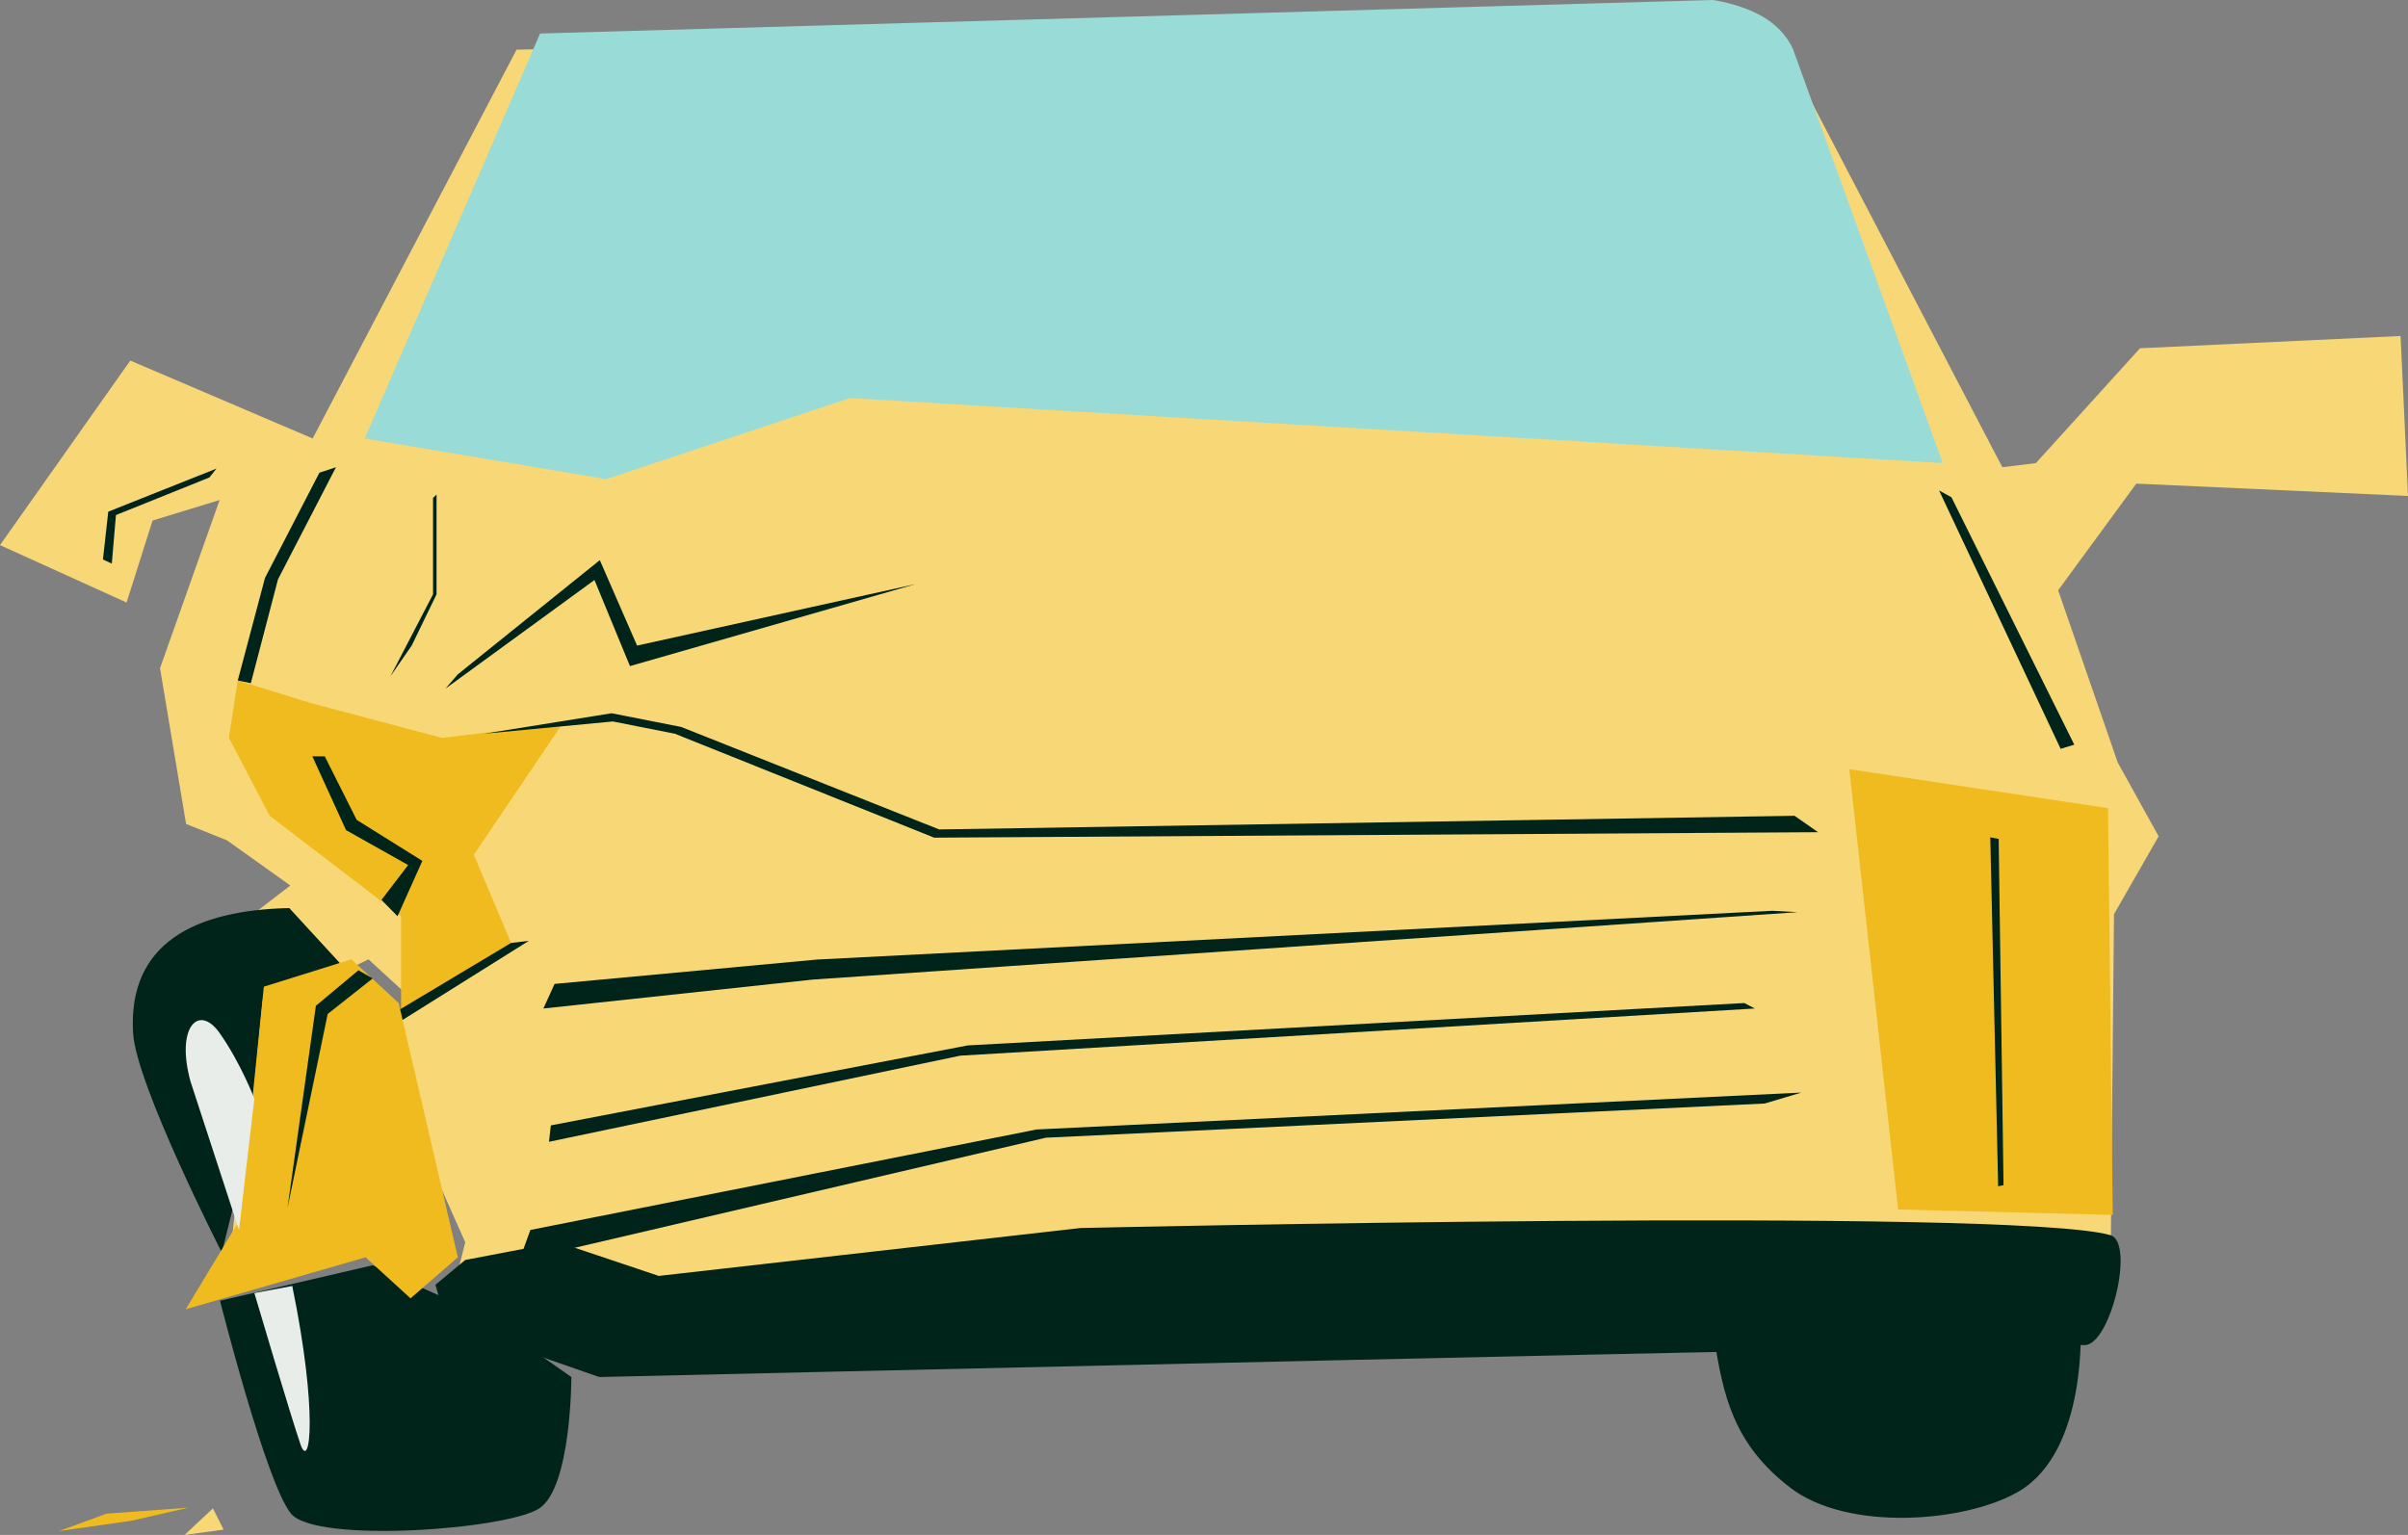 <svg id="Layer_2" data-name="Layer 2" xmlns="http://www.w3.org/2000/svg" viewBox="0 0 523.79 333.96"><rect x="0" y="0" width="523.79" height="333.96" fill="#808080" stroke="none"/><defs><style>.cls-1{fill:#f8d776}.cls-2{fill:#e9ede9}.cls-4{fill:#f0bb1f}.cls-5{fill:#00241a}</style></defs><path class="cls-1" d="m68.01 95.4 44.35-84.59L373.85 4.7l16.85 11.05 44.85 85.9 7.29-.89 22.66-24.99 56.68-2.67 1.61 34.8-59.1-2.68-17 23.2 12.96 37.47 8.9 16.06-9.71 16.95-.81 83.87-12.96 9.82-312.49 6.24-36.43-12.49 4.05-16.06-20.24-45.5 8.9-7.14-9.71-8.92-21.86 10.7-4.86 32.12 1.62 19.63-5.66 8.93 2.02-19.63-19.03-44.17 30.77-23.64-13.76-9.82-8.91-3.57-5.67-33.9 12.96-36.58-14.58 4.46-5.66 17.84L0 118.6l28.34-40.15L68.01 95.4z"/><path d="m79.34 95.4 38.14-88.11L372.57 0s6.18.81 11.09 3.76 6.4 7.05 6.4 7.05l32.53 89.94-237.73-14.14-52.99 17.64-52.53-8.85Z" style="fill:#99dcd7"/><path class="cls-4" d="m402.26 167.35 56.27 8.48 1.04 88.5-46.69-1.19-10.62-95.79z"/><path class="cls-5" d="M459.03 268.72c-21.74-6.16-223.98-1.54-223.98-1.54L143.3 277.6l-21.86-7.33-20.24 3.86-6.48 5.4 2.43 8.49 33.19 11.58s315.16-7.31 323.02-6.95c5.63.26 11.13-22.38 5.67-23.93ZM432.93 182.17l1.82.36 1.06 75.33-1.17.24-1.71-75.93z"/><path class="cls-5" d="M372.81 290.86c2.02 12.74 4.18 23.26 16.6 32.81 12.55 9.65 38.35 7.56 49.79.77 14.98-8.88 13.36-36.28 13.36-36.28l-79.74 2.7ZM120.63 214.07l57.06-5.3 207.8-10.61 5.53.3-214.16 14.66-58.66 6.3 2.43-5.35zM119.82 244.85l90.67-17.4 168.93-9.22 2.29 1.19-172.84 10.26-89.46 18.74.41-3.57zM115.37 267.6l110.1-21.86 166.36-8.03-7.96 2.38-156.37 7.44-114.56 26.77 2.43-6.7z"/><path class="cls-4" d="m51.72 148.05 15.83 4.9 28.57 7.59 26.24-3.13-19.3 28.56 8.11 19.18-23.93 15.17v-20.97l-28.57-21.86-8.88-16.95 1.93-12.49z"/><path class="cls-5" d="m67.94 164.55 7.33 16.06 13.51 7.59-5.79 7.58 3.48 3.57 5.4-12.05-14.28-8.92-6.95-13.83h-2.7zM69.48 102.84l-11.84 22.9-5.92 22.31 2.84.59 5.91-22.6 12.61-24.39-3.6 1.19zM424.48 108.19l26.72 53.83-2.97.9-26.44-56.21 2.69 1.48zM105.25 159.64l27.79-4.46 15.12 2.98 56.13 22.3 186.06-2.97 5.12 3.57-192.26 1.19-56.4-22.61-13.5-2.67-28.06 2.67zM124.29 299.6s0 23.93-6.95 28.56-48.64 7.72-54.04 1.16S47.86 283 47.86 283l33.2-7.72 9.26 4.25 14.67 6.56 19.3 13.51ZM62.92 197.56l13.12 14.28-18.91 5.8-3.09 31.67-5.79 23.2s-18.64-36.53-19.3-47.73c-1.16-19.63 13.51-26.77 33.97-27.21ZM96.5 270.28l-17.37-45.95 32.04-19.18 3.86-.45-32.04 20.08 13.51 45.5z"/><path class="cls-4" d="m57.39 214.67 19.04-5.95 10.29 9.51 12.87 55.32-10.29 8.93-9.78-8.93-39.12 11.3 11.84-19.62 5.15-50.56z"/><path class="cls-2" d="M41.49 235.48c-3.35-11.9 1.68-17.25 6.29-10.71s7.55 14.28 7.55 14.28l-3.35 28.55-10.48-32.12ZM55.33 281.33s7.98 27.02 10.04 32.94 3.86-6.95-1.8-34.48l-8.23 1.54Z"/><path class="cls-5" d="m77.97 211.1-9.26 7.73-6.18 44.02 8.75-42.24 9.78-7.73-3.09-1.78zM22.39 121.72l1.16-10.4 23.54-9.37-1.54 1.93-20.33 8.18-.9 10.56-1.93-.9zM84.92 147.15l9.27-17.84v-20.97l.77-.74v21.71l-5.41 11.15-4.63 6.69zM99.59 146.71l30.88-24.84 8.11 18.59 60.6-13.38-62.15 17.84-7.72-18.73-32.42 23.64 2.7-3.12z"/><path class="cls-4" d="m41.07 328.01-12.51 2.86-15.73 2.24 10.33-3.78 17.91-1.32z"/><path class="cls-1" d="m40.14 333.96 6.18-5.79 2.32 4.63-8.5 1.16z"/></svg>
